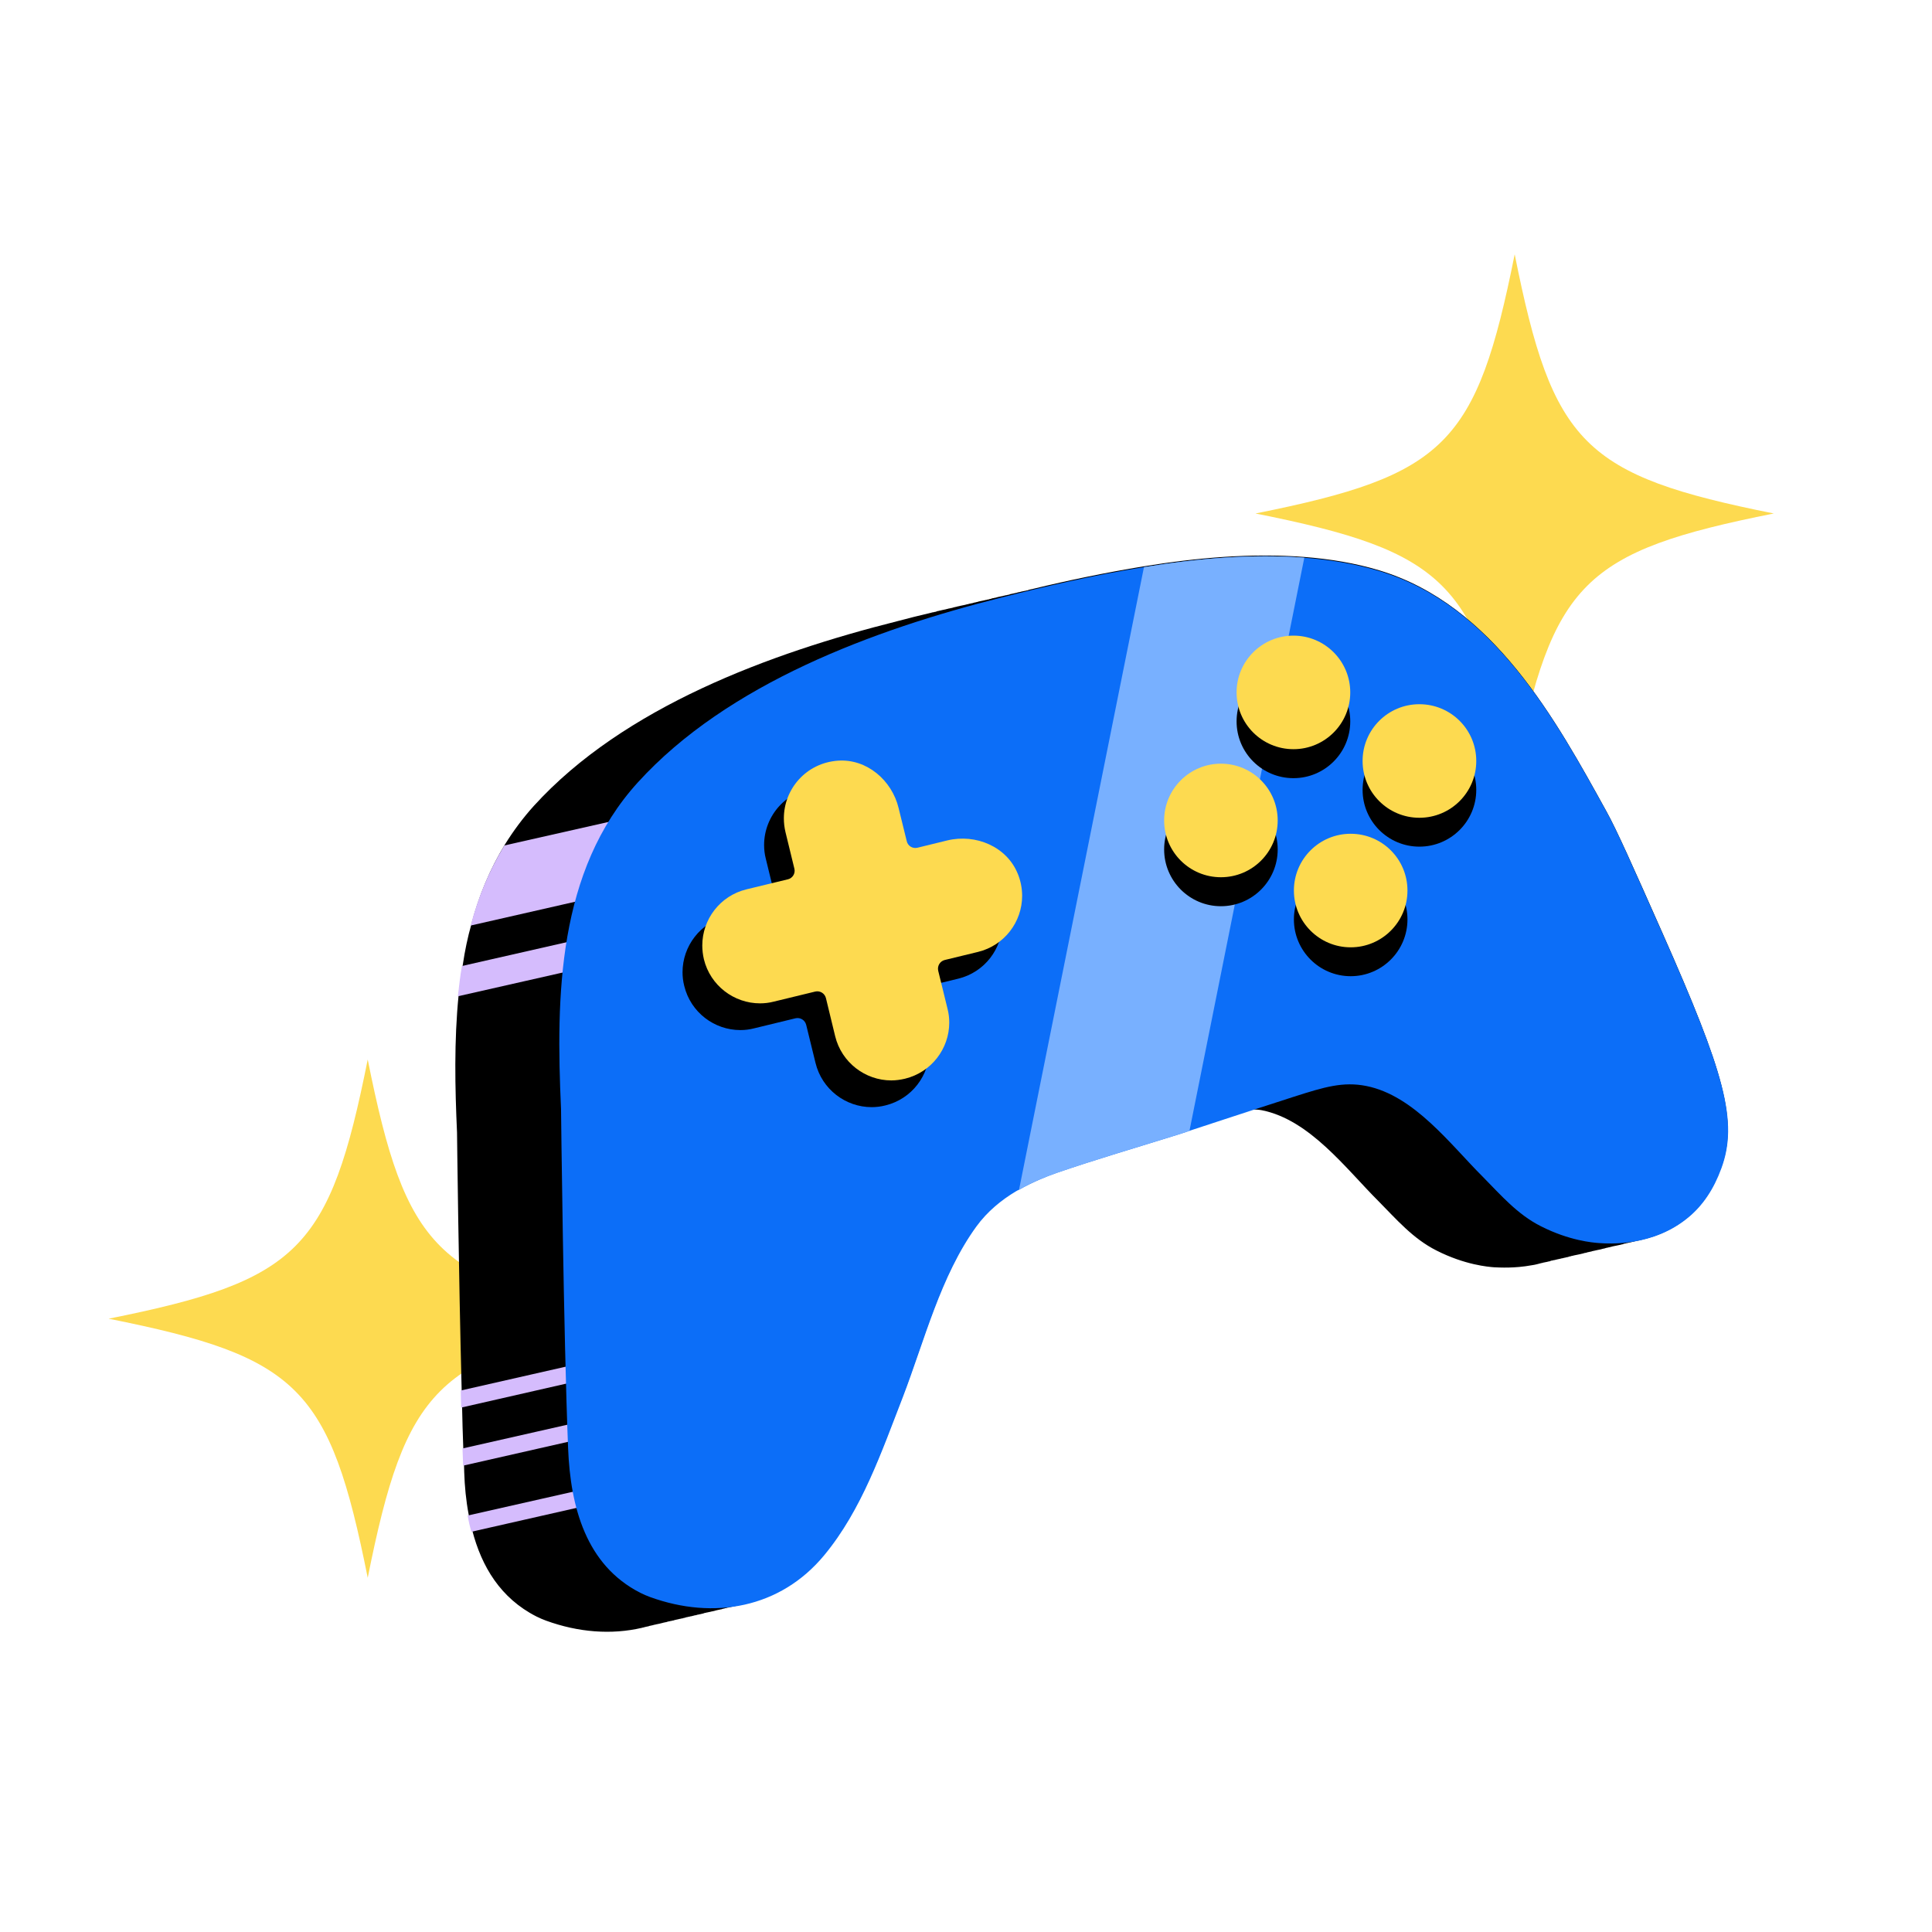<svg width="18" height="18" viewBox="0 0 18 18" fill="none" xmlns="http://www.w3.org/2000/svg">
<path d="M14.112 7.198C14.112 6.016 14.112 6.016 14.112 7.198C13.757 5.425 13.47 5.138 11.697 4.784C12.879 4.784 12.879 4.784 11.697 4.784C13.47 4.429 13.757 4.142 14.112 2.369C14.112 3.551 14.112 3.551 14.112 2.369C14.466 4.142 14.753 4.429 16.526 4.784C15.344 4.784 15.344 4.784 16.526 4.784C14.753 5.138 14.466 5.425 14.112 7.198Z" fill="#FDDA50"/>
<path d="M3.426 14.7C3.426 13.518 3.426 13.518 3.426 14.7C3.072 12.927 2.784 12.64 1.012 12.286C2.194 12.286 2.194 12.286 1.012 12.286C2.784 11.931 3.072 11.644 3.426 9.871C3.426 11.053 3.426 11.053 3.426 9.871C3.781 11.644 4.068 11.931 5.841 12.286C4.659 12.286 4.659 12.286 5.841 12.286C4.068 12.64 3.781 12.927 3.426 14.7Z" fill="#FDDA50"/>
<path d="M16.031 10.887C15.96 11.081 15.859 11.23 15.727 11.34C15.598 11.447 15.458 11.508 15.329 11.542C15.32 11.544 15.313 11.546 15.307 11.546C15.301 11.549 15.294 11.55 15.288 11.553C15.281 11.553 15.275 11.555 15.268 11.557C15.262 11.559 15.256 11.559 15.249 11.561C15.243 11.563 15.236 11.563 15.23 11.565C15.224 11.568 15.219 11.568 15.213 11.569C15.206 11.572 15.2 11.572 15.194 11.574C15.187 11.576 15.181 11.576 15.174 11.578C15.168 11.58 15.161 11.582 15.155 11.582C15.149 11.584 15.142 11.586 15.136 11.586C15.129 11.588 15.123 11.59 15.116 11.593C15.11 11.593 15.105 11.595 15.099 11.597C15.091 11.599 15.086 11.599 15.08 11.601C15.073 11.603 15.067 11.603 15.061 11.605C15.054 11.607 15.048 11.607 15.041 11.609C15.035 11.611 15.028 11.611 15.022 11.613C15.016 11.616 15.009 11.616 15.003 11.618C14.996 11.62 14.99 11.622 14.984 11.622C14.977 11.624 14.973 11.626 14.966 11.626C14.96 11.628 14.954 11.63 14.947 11.632C14.941 11.632 14.934 11.635 14.928 11.636C14.921 11.639 14.915 11.639 14.909 11.641C14.902 11.643 14.896 11.643 14.889 11.645C14.883 11.647 14.876 11.647 14.87 11.649C14.864 11.651 14.859 11.651 14.853 11.653C14.846 11.655 14.84 11.655 14.834 11.657C14.827 11.66 14.821 11.662 14.814 11.662C14.808 11.664 14.801 11.666 14.795 11.666C14.789 11.668 14.782 11.67 14.776 11.672C14.769 11.672 14.763 11.674 14.756 11.676C14.75 11.679 14.744 11.679 14.737 11.681C14.731 11.683 14.726 11.683 14.72 11.685C14.713 11.687 14.707 11.687 14.701 11.689C14.694 11.691 14.688 11.691 14.681 11.693C14.675 11.695 14.668 11.695 14.662 11.697C14.656 11.699 14.649 11.701 14.643 11.701C14.636 11.704 14.63 11.706 14.624 11.706C14.617 11.708 14.613 11.71 14.606 11.712C14.6 11.712 14.594 11.714 14.587 11.716C14.581 11.718 14.574 11.718 14.568 11.72C14.561 11.723 14.555 11.723 14.549 11.724C14.542 11.727 14.536 11.727 14.529 11.729C14.523 11.731 14.516 11.731 14.51 11.733C14.504 11.735 14.499 11.735 14.493 11.737C14.486 11.739 14.48 11.741 14.473 11.741C14.467 11.743 14.461 11.745 14.454 11.745C14.448 11.748 14.441 11.749 14.435 11.752C14.428 11.752 14.422 11.754 14.416 11.756C14.409 11.758 14.403 11.758 14.396 11.76C14.39 11.762 14.384 11.762 14.375 11.764C14.373 11.767 14.368 11.767 14.364 11.767C14.334 11.775 14.302 11.784 14.271 11.788C14.108 11.818 13.972 11.809 13.92 11.807C13.869 11.803 13.649 11.786 13.382 11.65C13.164 11.54 13.011 11.361 12.843 11.191C12.541 10.89 12.203 10.433 11.757 10.344C11.727 10.338 11.699 10.338 11.671 10.336C11.352 10.439 11.218 10.484 11.079 10.53C11.042 10.542 11.003 10.556 10.96 10.568C10.587 10.685 10.211 10.795 9.842 10.922C9.808 10.934 9.767 10.95 9.725 10.967C9.672 10.993 9.611 11.021 9.549 11.049C9.529 11.06 9.51 11.068 9.491 11.079C9.482 11.081 9.473 11.088 9.465 11.092C9.331 11.171 9.197 11.279 9.094 11.421C8.76 11.882 8.611 12.486 8.409 13.011C8.213 13.515 8.028 14.06 7.676 14.484C7.47 14.732 7.209 14.883 6.925 14.945C6.918 14.945 6.914 14.948 6.907 14.948C6.901 14.95 6.895 14.952 6.89 14.954C6.884 14.954 6.877 14.956 6.871 14.958C6.864 14.958 6.858 14.961 6.852 14.963C6.845 14.963 6.839 14.965 6.832 14.967C6.826 14.969 6.819 14.969 6.813 14.971C6.807 14.973 6.8 14.973 6.794 14.975C6.787 14.977 6.781 14.979 6.775 14.979C6.77 14.982 6.764 14.983 6.757 14.983C6.751 14.986 6.744 14.988 6.738 14.988C6.732 14.99 6.725 14.992 6.719 14.994C6.712 14.994 6.706 14.996 6.699 14.998C6.693 14.998 6.687 15 6.68 15.002C6.674 15.002 6.667 15.005 6.661 15.007C6.655 15.009 6.65 15.009 6.644 15.011C6.637 15.013 6.631 15.013 6.624 15.015C6.618 15.017 6.612 15.019 6.605 15.019C6.599 15.021 6.592 15.023 6.586 15.023C6.579 15.025 6.573 15.027 6.567 15.027C6.56 15.03 6.554 15.031 6.547 15.034C6.541 15.034 6.535 15.036 6.53 15.038C6.524 15.038 6.517 15.04 6.511 15.042C6.504 15.042 6.498 15.044 6.492 15.046C6.485 15.049 6.479 15.049 6.472 15.05C6.466 15.053 6.459 15.053 6.453 15.055C6.447 15.057 6.44 15.059 6.434 15.059C6.427 15.061 6.421 15.063 6.415 15.063C6.408 15.065 6.404 15.067 6.397 15.067C6.391 15.069 6.384 15.071 6.378 15.073C6.372 15.073 6.365 15.076 6.359 15.078C6.352 15.078 6.346 15.08 6.339 15.082C6.333 15.082 6.327 15.084 6.32 15.086C6.314 15.088 6.307 15.088 6.301 15.09C6.295 15.092 6.29 15.092 6.284 15.094C6.277 15.097 6.271 15.099 6.264 15.099C6.258 15.101 6.252 15.103 6.245 15.103C6.239 15.105 6.232 15.107 6.226 15.107C6.219 15.109 6.213 15.111 6.207 15.113C6.2 15.113 6.194 15.116 6.187 15.117C6.181 15.117 6.175 15.12 6.168 15.122C6.164 15.122 6.157 15.124 6.151 15.126C6.144 15.128 6.138 15.128 6.132 15.13C6.125 15.132 6.119 15.132 6.112 15.134C6.106 15.136 6.099 15.138 6.093 15.138C6.087 15.141 6.08 15.143 6.074 15.143C6.067 15.145 6.061 15.147 6.055 15.147C6.048 15.149 6.044 15.151 6.037 15.153C6.031 15.153 6.024 15.155 6.018 15.157C6.012 15.157 6.005 15.159 5.999 15.162C5.992 15.162 5.988 15.164 5.981 15.166C5.697 15.232 5.389 15.209 5.087 15.099C5.057 15.088 5.027 15.075 4.997 15.06C4.663 14.89 4.487 14.595 4.4 14.259C4.385 14.209 4.374 14.159 4.366 14.108C4.342 13.981 4.329 13.847 4.325 13.716C4.325 13.692 4.323 13.668 4.323 13.643C4.32 13.591 4.318 13.539 4.316 13.483C4.312 13.365 4.307 13.235 4.305 13.102C4.303 13.05 4.301 12.996 4.301 12.942C4.273 11.867 4.258 10.551 4.258 10.551C4.239 10.133 4.23 9.696 4.273 9.269C4.284 9.175 4.295 9.08 4.312 8.987C4.331 8.858 4.357 8.733 4.392 8.61C4.461 8.347 4.564 8.097 4.706 7.865C4.784 7.74 4.872 7.621 4.973 7.509C5.811 6.587 7.177 6.085 8.358 5.788C8.461 5.76 8.569 5.734 8.678 5.708C8.685 5.706 8.691 5.704 8.698 5.704C8.704 5.702 8.711 5.7 8.717 5.7C8.723 5.697 8.73 5.696 8.736 5.693C8.743 5.693 8.749 5.691 8.754 5.689C8.76 5.689 8.766 5.687 8.773 5.685C8.779 5.683 8.786 5.683 8.792 5.681C8.798 5.679 8.805 5.679 8.811 5.677C8.818 5.674 8.824 5.674 8.831 5.672C8.837 5.67 8.843 5.668 8.85 5.668C8.856 5.666 8.863 5.664 8.869 5.664C8.875 5.662 8.882 5.66 8.888 5.658C8.895 5.658 8.899 5.655 8.906 5.654C8.912 5.654 8.918 5.651 8.925 5.649C8.931 5.649 8.938 5.647 8.944 5.645C8.951 5.643 8.957 5.643 8.963 5.641C8.97 5.639 8.976 5.639 8.983 5.637C8.989 5.635 8.994 5.635 9 5.633C9.006 5.63 9.013 5.629 9.019 5.629C9.026 5.626 9.032 5.624 9.038 5.624C9.045 5.622 9.051 5.62 9.058 5.62C9.064 5.618 9.071 5.616 9.077 5.614C9.083 5.614 9.09 5.612 9.096 5.61C9.103 5.61 9.109 5.607 9.115 5.605C9.12 5.603 9.126 5.603 9.133 5.601C9.139 5.599 9.146 5.599 9.152 5.597C9.158 5.595 9.165 5.595 9.171 5.593C9.178 5.591 9.184 5.589 9.191 5.589C9.197 5.586 9.203 5.585 9.21 5.585C9.216 5.582 9.223 5.58 9.229 5.58C9.235 5.578 9.24 5.576 9.246 5.574C9.253 5.574 9.259 5.572 9.266 5.57C9.272 5.57 9.278 5.568 9.285 5.566C9.291 5.563 9.298 5.563 9.304 5.561C9.311 5.559 9.317 5.559 9.323 5.557C9.33 5.555 9.336 5.555 9.343 5.553C9.349 5.551 9.355 5.549 9.36 5.549C9.366 5.547 9.373 5.545 9.379 5.545C9.386 5.543 9.392 5.541 9.398 5.541C9.405 5.538 9.411 5.536 9.418 5.534C9.424 5.534 9.431 5.532 9.437 5.53C9.443 5.53 9.45 5.528 9.456 5.526C9.463 5.524 9.469 5.524 9.475 5.522C9.48 5.519 9.486 5.519 9.493 5.517C9.499 5.516 9.506 5.515 9.512 5.513C9.518 5.511 9.525 5.509 9.531 5.509C9.538 5.507 9.544 5.505 9.551 5.505C9.557 5.503 9.563 5.501 9.57 5.501C9.576 5.499 9.583 5.497 9.589 5.494C9.595 5.494 9.6 5.492 9.606 5.49C9.613 5.49 9.619 5.488 9.626 5.486C9.949 5.408 10.298 5.335 10.653 5.277C11.153 5.195 11.666 5.152 12.149 5.189C12.394 5.208 12.629 5.247 12.851 5.314C13.913 5.635 14.499 6.712 14.966 7.558C15.061 7.729 15.205 8.052 15.492 8.7C16.063 9.991 16.194 10.443 16.035 10.88L16.031 10.887Z" fill="black"/>
<path d="M5.882 8.282L4.385 8.623C4.454 8.36 4.557 8.11 4.699 7.877L5.735 7.643L5.882 8.282Z" fill="#D5BCFD"/>
<path d="M5.767 8.942L4.266 9.282C4.277 9.187 4.287 9.092 4.304 9L5.707 8.681L5.767 8.941V8.942Z" fill="#D5BCFD"/>
<path d="M5.648 12.806L4.297 13.114C4.295 13.062 4.293 13.008 4.293 12.955L5.614 12.655L5.648 12.806Z" fill="#D5BCFD"/>
<path d="M5.698 13.341L4.315 13.655C4.313 13.603 4.311 13.552 4.309 13.495L5.664 13.188L5.698 13.341Z" fill="#D5BCFD"/>
<path d="M5.74 13.965L4.392 14.271C4.377 14.222 4.366 14.172 4.357 14.12L5.706 13.815L5.74 13.965Z" fill="#D5BCFD"/>
<path d="M16.037 10.887C15.966 11.081 15.865 11.23 15.733 11.34C15.404 11.616 14.994 11.588 14.893 11.581C14.842 11.577 14.622 11.56 14.355 11.424C14.137 11.314 13.984 11.135 13.816 10.965C13.514 10.664 13.176 10.207 12.73 10.118C12.513 10.075 12.34 10.127 12.058 10.217C11.44 10.416 11.267 10.476 11.08 10.536C11.043 10.549 11.005 10.562 10.962 10.575C10.589 10.692 10.212 10.801 9.843 10.928C9.744 10.963 9.619 11.013 9.492 11.086C9.484 11.088 9.475 11.094 9.466 11.099C9.333 11.178 9.199 11.286 9.096 11.428C8.762 11.889 8.613 12.492 8.411 13.018C8.215 13.522 8.03 14.067 7.678 14.491C7.271 14.982 6.651 15.095 6.056 14.879C6.026 14.868 5.996 14.855 5.966 14.84C5.459 14.582 5.315 14.039 5.293 13.496C5.25 12.434 5.227 10.331 5.227 10.331C5.179 9.28 5.194 8.113 5.942 7.29C6.78 6.368 8.145 5.866 9.326 5.568C9.731 5.465 10.186 5.359 10.655 5.284C11.155 5.202 11.668 5.159 12.151 5.196C12.396 5.215 12.631 5.254 12.853 5.321C13.916 5.64 14.501 6.718 14.969 7.565C15.064 7.736 15.207 8.06 15.494 8.707C16.066 9.997 16.198 10.45 16.037 10.887Z" fill="#0C6EF8"/>
<path d="M12.152 5.196L11.082 10.536C11.045 10.549 11.006 10.562 10.963 10.575C10.591 10.691 10.213 10.801 9.845 10.928C9.746 10.963 9.621 11.012 9.494 11.085L10.658 5.284C11.158 5.202 11.67 5.159 12.153 5.196H12.152Z" fill="#78B0FF"/>
<path d="M12.584 9.095C12.876 9.095 13.113 8.858 13.113 8.566C13.113 8.274 12.876 8.037 12.584 8.037C12.292 8.037 12.055 8.274 12.055 8.566C12.055 8.858 12.292 9.095 12.584 9.095Z" fill="black"/>
<path d="M13.224 7.888C13.517 7.888 13.754 7.651 13.754 7.359C13.754 7.067 13.517 6.83 13.224 6.83C12.932 6.83 12.695 7.067 12.695 7.359C12.695 7.651 12.932 7.888 13.224 7.888Z" fill="black"/>
<path d="M11.375 8.443C11.667 8.443 11.904 8.206 11.904 7.914C11.904 7.622 11.667 7.385 11.375 7.385C11.083 7.385 10.846 7.622 10.846 7.914C10.846 8.206 11.083 8.443 11.375 8.443Z" fill="black"/>
<path d="M12.051 7.25C12.343 7.25 12.58 7.013 12.58 6.721C12.58 6.428 12.343 6.191 12.051 6.191C11.758 6.191 11.521 6.428 11.521 6.721C11.521 7.013 11.758 7.25 12.051 7.25Z" fill="black"/>
<path d="M13.224 7.619C13.517 7.619 13.754 7.382 13.754 7.09C13.754 6.797 13.517 6.561 13.224 6.561C12.932 6.561 12.695 6.797 12.695 7.09C12.695 7.382 12.932 7.619 13.224 7.619Z" fill="#FDDA50"/>
<path d="M11.375 8.173C11.667 8.173 11.904 7.937 11.904 7.644C11.904 7.352 11.667 7.115 11.375 7.115C11.083 7.115 10.846 7.352 10.846 7.644C10.846 7.937 11.083 8.173 11.375 8.173Z" fill="#FDDA50"/>
<path d="M12.051 6.98C12.343 6.98 12.58 6.743 12.58 6.451C12.58 6.159 12.343 5.922 12.051 5.922C11.758 5.922 11.521 6.159 11.521 6.451C11.521 6.743 11.758 6.98 12.051 6.98Z" fill="#FDDA50"/>
<path d="M9.298 8.389C9.196 8.137 8.907 8.015 8.643 8.079L8.364 8.147C8.319 8.158 8.275 8.131 8.264 8.086L8.189 7.777C8.125 7.517 7.891 7.317 7.624 7.336C7.327 7.357 7.119 7.601 7.119 7.873C7.119 7.916 7.124 7.959 7.135 8.001L7.218 8.342C7.228 8.386 7.202 8.43 7.158 8.441L6.771 8.535C6.525 8.595 6.359 8.815 6.359 9.058C6.359 9.1 6.364 9.143 6.375 9.186C6.435 9.432 6.655 9.597 6.898 9.597C6.94 9.597 6.983 9.592 7.025 9.581L7.412 9.487C7.456 9.477 7.5 9.504 7.511 9.548L7.598 9.903C7.658 10.149 7.878 10.315 8.121 10.315C8.163 10.315 8.206 10.31 8.249 10.299C8.495 10.239 8.66 10.019 8.66 9.776C8.66 9.734 8.655 9.691 8.645 9.648L8.558 9.293C8.547 9.248 8.574 9.204 8.619 9.193L8.928 9.118C9.174 9.058 9.339 8.838 9.339 8.595C9.339 8.527 9.326 8.457 9.298 8.388V8.389Z" fill="black"/>
<path d="M9.482 8.14C9.38 7.888 9.091 7.766 8.826 7.83L8.548 7.898C8.503 7.909 8.458 7.882 8.448 7.837L8.372 7.528C8.309 7.268 8.074 7.068 7.807 7.087C7.51 7.108 7.303 7.352 7.303 7.624C7.303 7.667 7.308 7.71 7.318 7.752L7.401 8.093C7.412 8.137 7.385 8.181 7.342 8.192L6.954 8.286C6.708 8.346 6.543 8.566 6.543 8.809C6.543 8.851 6.548 8.894 6.558 8.937C6.618 9.183 6.839 9.348 7.081 9.348C7.123 9.348 7.166 9.343 7.209 9.332L7.596 9.238C7.64 9.228 7.684 9.255 7.695 9.299L7.781 9.654C7.841 9.9 8.062 10.066 8.304 10.066C8.347 10.066 8.389 10.06 8.432 10.05C8.678 9.99 8.844 9.77 8.844 9.527C8.844 9.485 8.839 9.442 8.828 9.399L8.741 9.044C8.731 8.999 8.758 8.955 8.802 8.944L9.111 8.869C9.358 8.809 9.523 8.589 9.523 8.346C9.523 8.278 9.51 8.208 9.482 8.139V8.14Z" fill="#FDDA50"/>
<path d="M12.584 8.826C12.876 8.826 13.113 8.589 13.113 8.297C13.113 8.004 12.876 7.768 12.584 7.768C12.292 7.768 12.055 8.004 12.055 8.297C12.055 8.589 12.292 8.826 12.584 8.826Z" fill="#FDDA50"/>
</svg>
